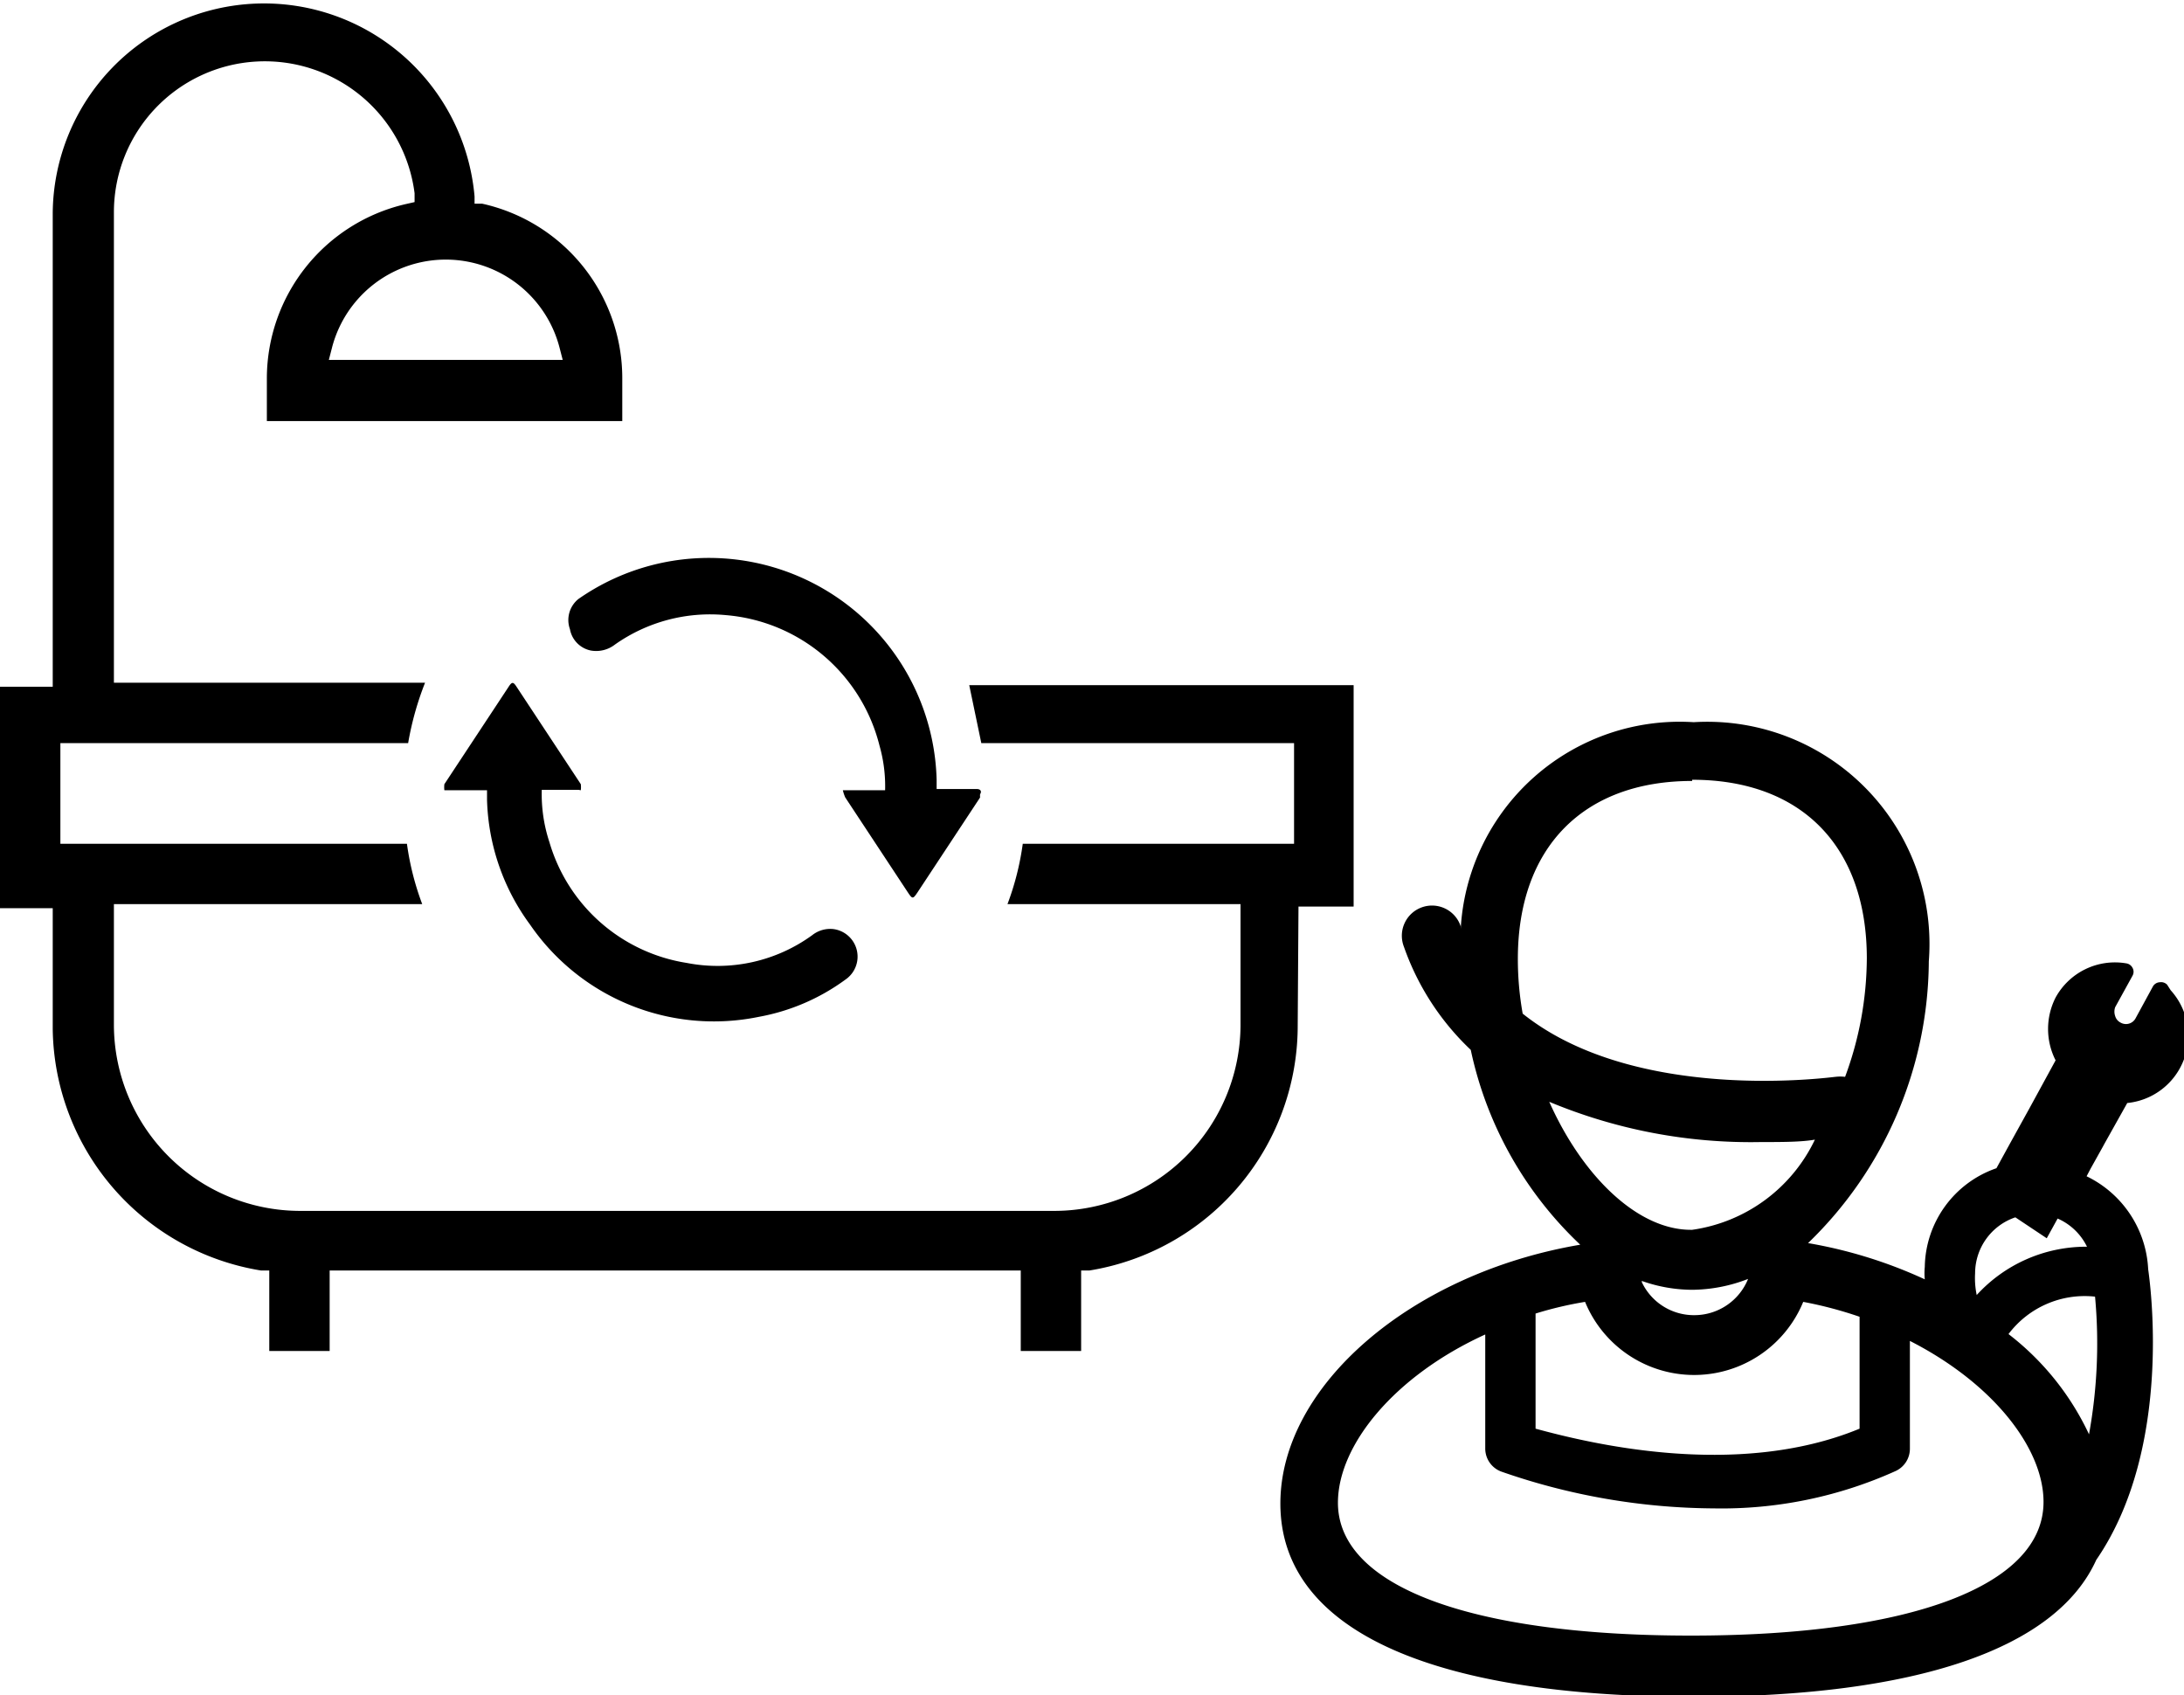 <?xml version="1.0"?>
<svg xmlns="http://www.w3.org/2000/svg" id="Ebene_1" data-name="Ebene 1" viewBox="0 0 54.26 42.11"><path d="M866.21,603.83a.21.21,0,0,0-.18-.06.21.21,0,0,0-.17.1l-.43.79a.27.27,0,0,1-.38.11.26.26,0,0,1-.13-.16.33.33,0,0,1,0-.22l.43-.78a.2.2,0,0,0,0-.2.21.21,0,0,0-.16-.11,1.68,1.68,0,0,0-1.75.85,1.72,1.72,0,0,0,0,1.56v0l-.66,1.21-.47.85h0l-.34.62a2.64,2.64,0,0,0-1.78,2.45,1.59,1.59,0,0,0,0,.31,11.55,11.55,0,0,0-2.9-.9v0a9.8,9.8,0,0,0,3-7,5.52,5.52,0,0,0-5.84-5.94,5.45,5.45,0,0,0-5.79,5.14l0-.07a.75.75,0,1,0-1.41.51,6.46,6.46,0,0,0,1.66,2.56,9.31,9.31,0,0,0,2.72,4.84c-4.19.71-7.45,3.5-7.45,6.43,0,3.1,3.65,4.8,10.27,4.8,5.53,0,9-1.19,10-3.4,1.94-2.82,1.32-7,1.29-7.22v0a2.71,2.71,0,0,0-1.53-2.31l.1-.19v0l.29-.52.06-.11.56-1h0a1.68,1.68,0,0,0,1.08-2.8ZM861.44,611a1.47,1.47,0,0,1,1-1.39l.78.52.27-.49a1.46,1.46,0,0,1,.73.7,3.68,3.68,0,0,0-2.74,1.2A2.05,2.05,0,0,1,861.44,611Zm2.83,4a6.75,6.75,0,0,0-2-2.49,2.37,2.37,0,0,1,2.15-.93A12.63,12.63,0,0,1,864.27,615ZM850.52,612a9.21,9.21,0,0,1,1.23-.29,2.93,2.93,0,0,0,5.42,0,9.89,9.89,0,0,1,1.4.37v2.78c-3.1,1.28-6.83.33-8.05,0Zm2.64-.81a3.78,3.78,0,0,0,1.25.22,3.9,3.9,0,0,0,1.39-.27,1.44,1.44,0,0,1-1.33.9A1.43,1.43,0,0,1,853.16,611.22Zm1.25-12.45c2.72,0,4.34,1.66,4.34,4.44a8.56,8.56,0,0,1-.54,2.94,1,1,0,0,0-.24,0c-.06,0-4.94.69-7.77-1.57a7.73,7.73,0,0,1-.12-1.36C850.08,600.43,851.7,598.77,854.41,598.77Zm-3.55,8a13,13,0,0,0,5.26,1c.53,0,1,0,1.34-.06a4,4,0,0,1-3.05,2.24C853.06,609.94,851.68,608.58,850.86,606.74ZM854.38,620c-5.49,0-8.77-1.23-8.77-3.3,0-1.43,1.4-3.15,3.66-4.18v2.83a.61.61,0,0,0,.41.58,16.26,16.26,0,0,0,5.27.91,10.51,10.51,0,0,0,4.52-.93.61.61,0,0,0,.35-.56v-2.67c2.06,1.05,3.32,2.66,3.32,4C863.14,618.75,859.87,620,854.38,620Z" transform="translate(-812.37 -579.37)"/><path d="M826.8,599a.66.66,0,0,0,0-.15l-1.59-2.41c-.09-.14-.12-.14-.21,0l-1.59,2.41a.66.66,0,0,0,0,.15l.15,0h.91v.24a5.47,5.47,0,0,0,1.07,3.1,5.54,5.54,0,0,0,5.68,2.29,5.21,5.21,0,0,0,2.16-.93.69.69,0,0,0-.3-1.25.72.72,0,0,0-.53.15,4,4,0,0,1-3.12.69,4.24,4.24,0,0,1-3.41-3,3.79,3.79,0,0,1-.19-1.3h.91Z" transform="translate(-812.37 -579.37)"/><path d="M826.53,595a.66.66,0,0,0,.52.53.76.76,0,0,0,.6-.15,4.1,4.1,0,0,1,2.75-.73,4.3,4.3,0,0,1,3.82,3.24,3.68,3.68,0,0,1,.14,1.11h-.87l-.18,0a1,1,0,0,0,.06.18l1.55,2.35c.12.18.13.18.25,0l1.55-2.35a.35.35,0,0,1,0-.08c.05-.08,0-.13-.08-.13h-1v-.23a5.66,5.66,0,0,0-8.9-4.49A.67.67,0,0,0,826.53,595Z" transform="translate(-812.37 -579.37)"/><path d="M844.63,601.89H846v-5.5h-8.69v0h-.86l.3,1.44h1v0h6.77v2.5h-6.74a6.88,6.88,0,0,1-.38,1.5h5.79v3a4.63,4.63,0,0,1-4.63,4.62H819.83a4.63,4.63,0,0,1-4.63-4.62v-3h7.66a6.88,6.88,0,0,1-.38-1.5h-8.61v-2.5h8.64a7.57,7.57,0,0,1,.42-1.5H815.2V584.62a3.75,3.75,0,0,1,7.47-.45l0,.22-.22.05a4.45,4.45,0,0,0-3.45,4.31v1.08h8.83v-1.08a4.44,4.44,0,0,0-3.48-4.32l-.19,0v-.18a5.25,5.25,0,0,0-10.48.41v11.77h-1.33v5.5h1.33v3a6.16,6.16,0,0,0,5.17,6l.21,0v2h1.5v-2h17.17v2h1.5v-2l.21,0a6.16,6.16,0,0,0,5.17-6ZM826.27,588l.08.31h-5.81l.08-.31a2.92,2.92,0,0,1,5.65,0Z" transform="translate(-812.37 -579.37)"/></svg>
